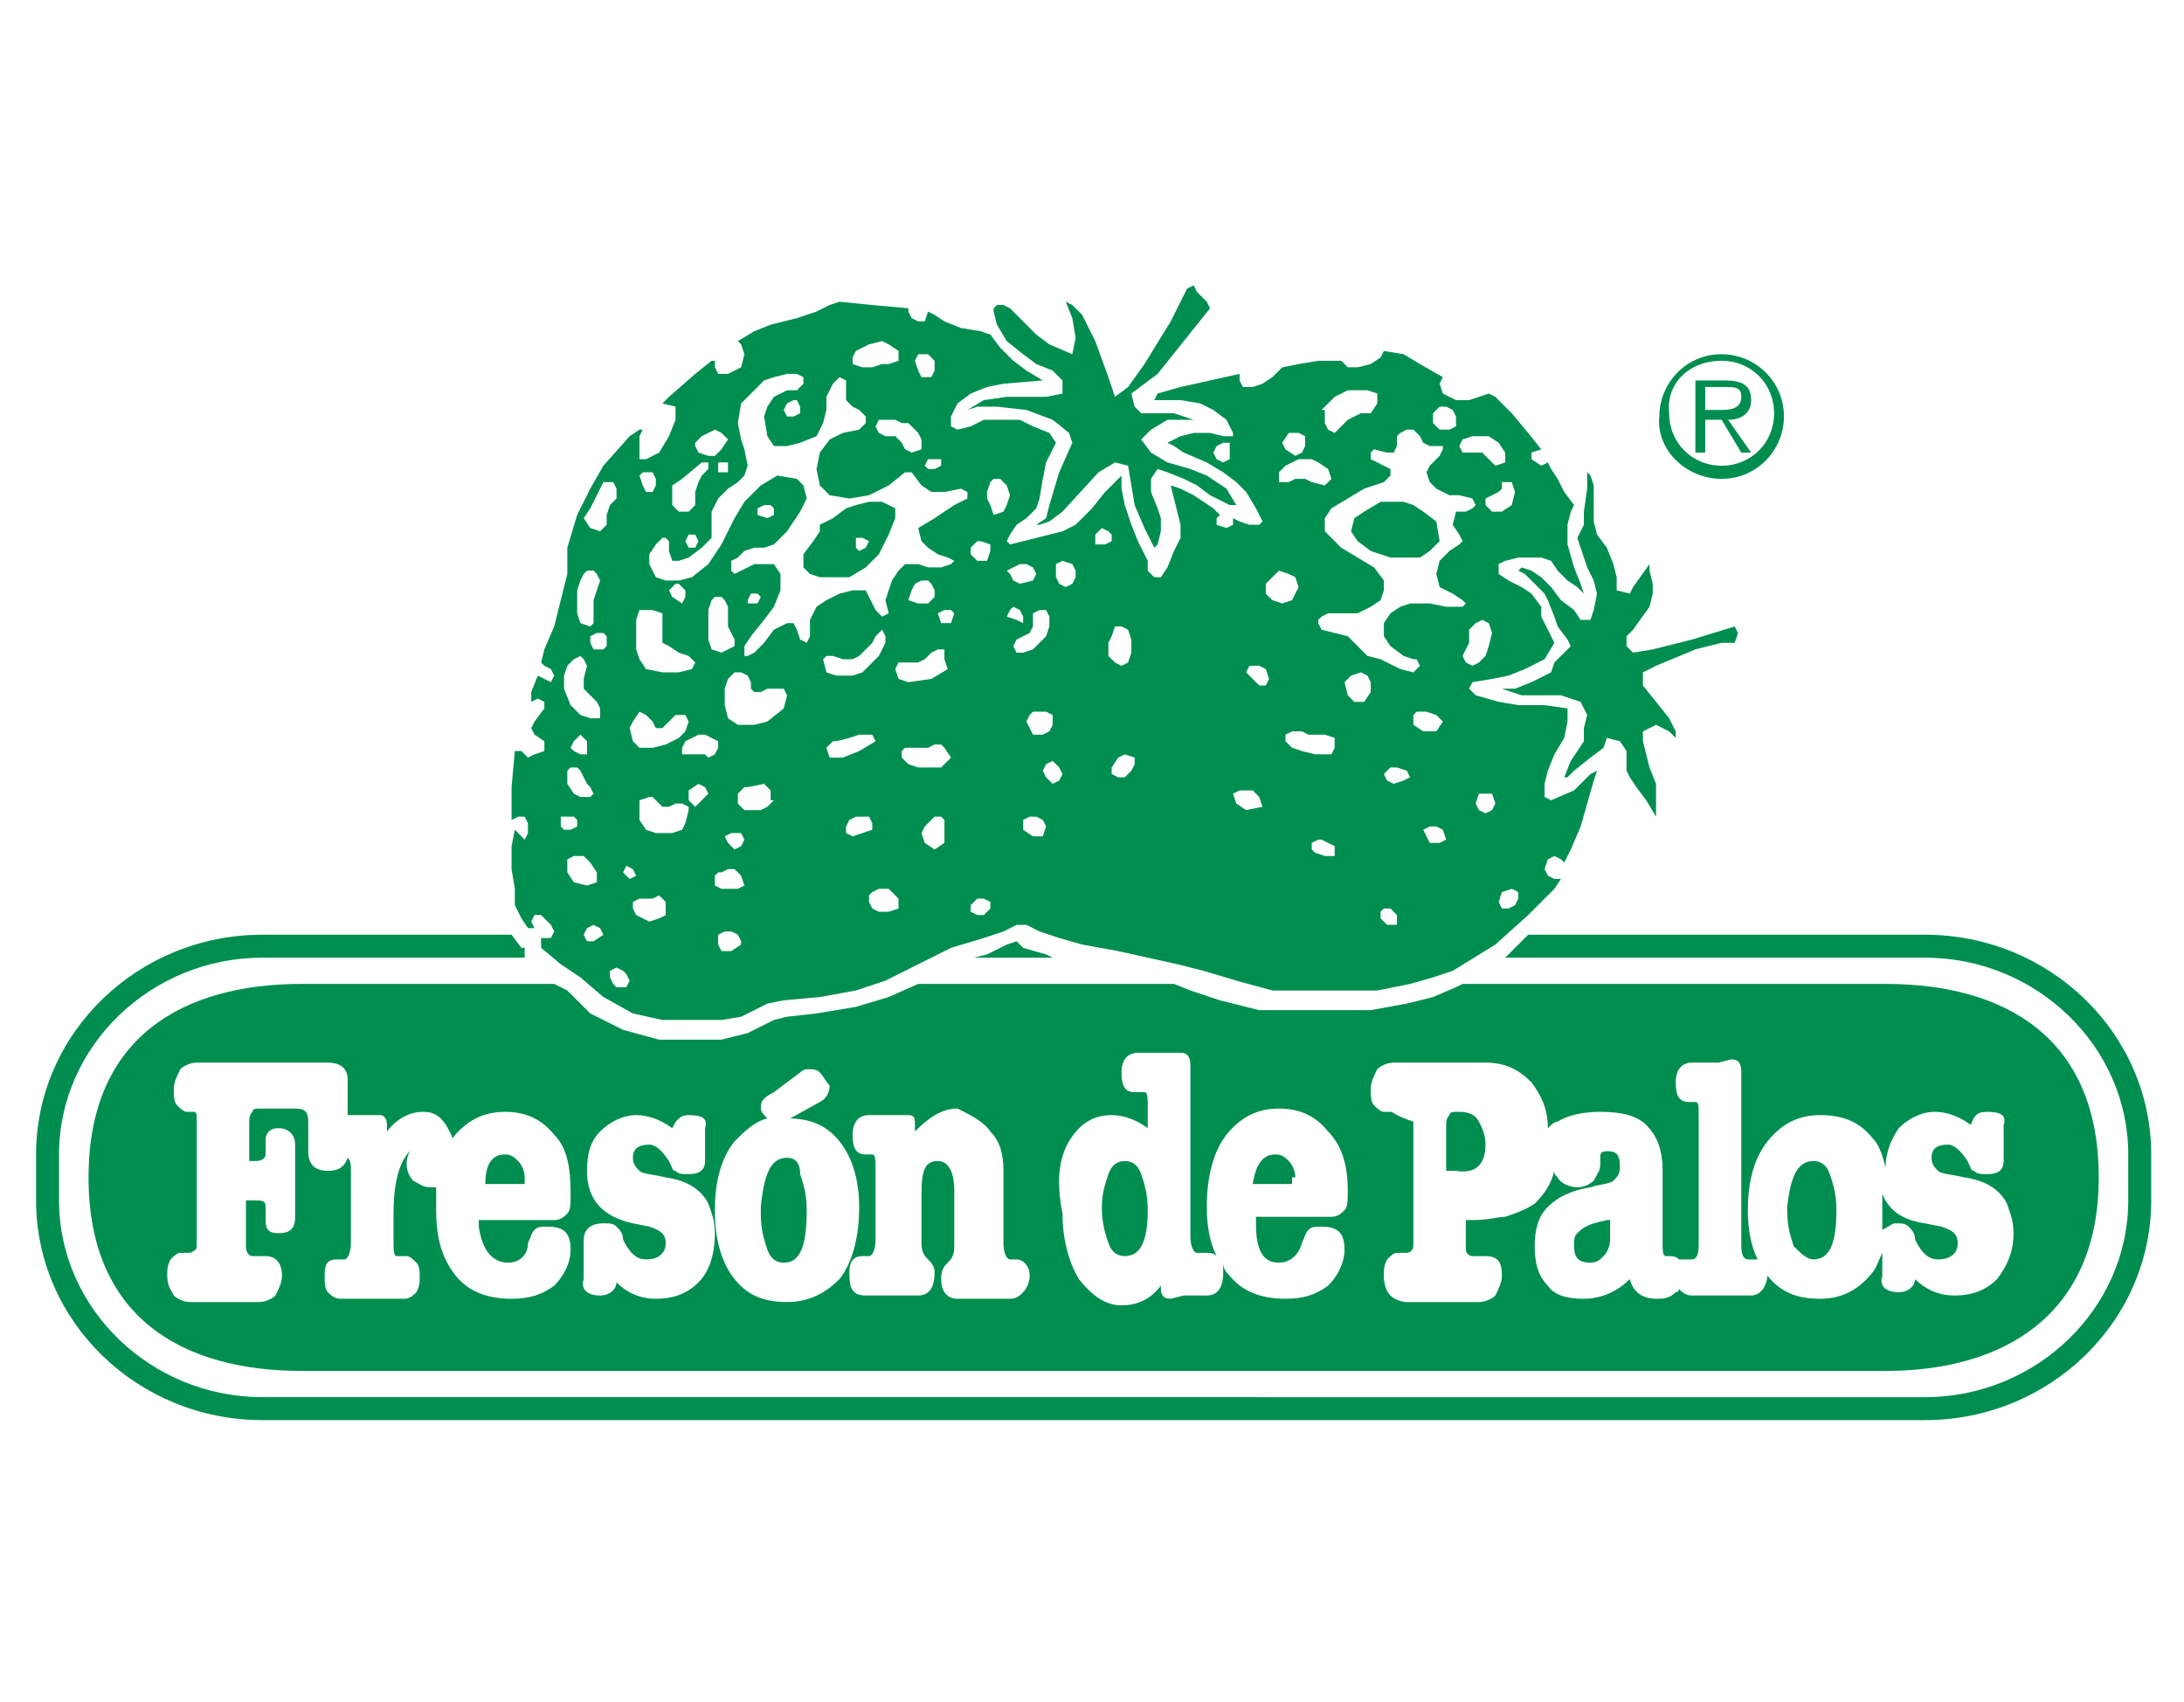 <?xml version="1.0" encoding="UTF-8"?> <svg xmlns="http://www.w3.org/2000/svg" xmlns:xlink="http://www.w3.org/1999/xlink" version="1.1" id="Capa_1" x="0px" y="0px" viewBox="0 0 66.6 51.9" style="enable-background:new 0 0 66.6 51.9;" xml:space="preserve"> <style type="text/css"> .st0{fill:#008E50;} </style> <g> <g> <polygon class="st0" points="30.7,10.4 31.2,10.8 31.6,11.1 32.1,11.3 32.4,11.6 32.4,12 31.9,12.1 30.7,12.1 30,12.2 29.5,12.5 29.5,12.5 29.8,12.4 30.4,12.4 31.3,12.5 32.1,12.8 32.6,13.2 32.7,13.5 32.3,14.4 32,15.4 31.9,15.8 31.6,16 31.7,16 32,15.9 32.4,15.6 33.5,14.4 34,14.1 34.4,14.2 34.6,15.4 34.9,16.1 35.2,16.7 35.2,16.7 35.3,16.6 35.4,16.2 35.4,15.8 35.3,15.5 35.1,15 35.1,14.6 35.3,14.3 35.6,14.4 36.1,14.6 36.5,14.8 36.9,15.1 37.5,15.4 37.7,15.4 37.7,15.4 37.4,14.9 36.8,14.5 36.3,14.3 35.6,14.1 35.1,13.8 34.8,13.4 35.1,13.1 35.6,12.8 36.1,12.8 36.4,12.8 36.1,12.7 35.8,12.6 35.4,12.6 34.8,12.6 34.6,12.4 34.5,12 35.3,11.4 36.5,9.9 36.9,9.4 36.8,9.2 36.5,8.9 36.4,8.7 36.2,8.8 35.7,9.8 34.9,11.1 34.4,11.8 34,12.1 33.8,11.5 33.4,10.4 33,9.6 32.7,9.3 32.5,9.2 32.7,9.7 32.8,10.3 32.7,10.8 32,10.5 31.6,10.2 31.2,9.8 30.8,9.4 30.6,9.3 30.4,9.3 30.3,9.4 30.3,9.5 30.4,9.9 "></polygon> <polygon class="st0" points="48.4,17.3 48.6,17.7 48.7,18.1 48.6,18.6 48.5,18.9 48.2,18.9 48,18.6 47.6,18.3 47.3,17.9 47,17.6 46.7,17.4 46.4,17.3 46.3,17.4 46.3,17.4 46.5,17.5 46.8,17.8 47.1,18.1 47.2,18.3 47.4,18.8 47.5,19.1 47.8,19.5 47.9,19.7 47.7,19.9 47.4,20.2 47.3,20.5 46.7,20.8 46.2,21 45.8,21 46.4,21.2 46.9,21.2 47.6,21.2 48.2,21.4 48.4,21.8 48.3,22.2 48.3,22.6 47.9,23.2 47.7,23.7 47.8,23.7 48,23.5 48.5,23.1 48.9,22.8 49,22.5 49.4,22.6 49.6,22.9 49.6,23.5 49.7,23.7 49.9,24 50.2,24.4 50.5,24.9 50.5,24.9 50.5,24.5 50.5,24.1 50.5,23.9 50.3,23.4 50.2,23 50.1,22.6 50.1,22.3 50.3,22.2 50.5,22.1 50.9,22.3 51.1,22.5 51.1,22.5 51.1,22.3 50.9,21.9 50.5,21.4 50.1,20.9 50.1,20.5 50.5,20.3 51.7,19.8 52.1,19.7 52.5,19.6 52.9,19.6 53,19.3 52.9,19.1 51.6,19.5 50.4,19.8 49.8,19.9 49.6,19.7 49.6,19.4 49.8,19.2 50.3,18.5 50.4,18.1 50.4,17.8 50.3,17.4 50.3,17.2 49.8,17.9 49.7,18.1 49.3,18 49.3,17.6 49.2,17.2 49,16.7 48.7,16.3 48.6,15.9 48.6,14.8 48.5,14.5 48.4,14.4 48.4,14.6 48.4,14.9 48.3,15.6 48.3,16 48.1,16.4 48.2,16.7 "></polygon> <path class="st0" d="M52.5,14.6c1.1,0,1.9-0.9,1.9-1.9c0-1.1-0.9-1.9-1.9-1.9c-1.1,0-1.9,0.9-1.9,1.9 C50.5,13.7,51.4,14.6,52.5,14.6z M52.5,11c0.9,0,1.6,0.7,1.6,1.6c0,0.9-0.7,1.6-1.6,1.6c-0.9,0-1.6-0.7-1.6-1.6 C50.8,11.7,51.5,11,52.5,11z"></path> <path class="st0" d="M52,12.8h0.5l0.6,1h0.3l-0.7-1c0.4,0,0.7-0.2,0.7-0.6c0-0.4-0.2-0.6-0.8-0.6h-0.9v2.2H52V12.8z M52,11.8h0.6 c0.3,0,0.5,0,0.5,0.3c0,0.4-0.4,0.4-0.7,0.4H52V11.8z"></path> <polygon class="st0" points="41.6,15.6 41.3,15.8 41.2,16.2 41.4,16.5 41.8,16.8 42.4,17 42.9,17 43.3,17 43.6,16.8 43.9,16.5 43.8,15.9 43.4,15.6 43.1,15.4 42.8,15.3 42.4,15.3 42.1,15.3 "></polygon> <path class="st0" d="M25,17.6l0.3,0l0.6,0l0.5-0.3l0.4-0.4l0.3-0.6l0.2-0.5l0-0.3l-0.4-0.2l-0.4,0l-0.4,0.1l-0.3,0.1l-0.4,0.3 l-0.4,0.2L25,16.2l-0.2,0.3l-0.3,0.4v0.4l0.2,0.2L25,17.6z M26.1,16.4l0.2,0l0.2,0.1l-0.1,0.2l-0.2,0.1l-0.1-0.1V16.4z"></path> <path class="st0" d="M15.7,27.6l0.2,0.4l0.2,0.3h0.2l-0.1-0.2l0.1-0.2l0.2,0l0.3,0.3l0.1,0.2l-0.1,0.2l-0.3,0l0,0.3l0.6,0.5 l0.6,0.4l0.7,0.6l0.9,0.5l0.9,0.2h1.1l0.7,0l0.6-0.1l0.8-0.4l0.5-0.1l1.1-0.1l1.1-0.2l0.9-0.3l0.8-0.4l1.2-0.6l1-0.3l0.6-0.2 l0.4-0.2l0.3,0l0.4,0.2l0.6,0.2l0.7,0.2l1.1,0.2l1.8,0.4l0.8,0.2l1,0.3l1.1,0.3l1.2,0l1.1,0h0.9l1-0.2l0.7-0.2l0.6-0.2l1.3-0.8 l1-0.9l0.8-0.8l0.2-0.3l-0.2,0l-0.2-0.1l-0.1-0.2l0.1-0.3l0.2-0.1l0.2,0.1l0.1,0.1l0.2-0.4l0.3-0.7l0.2-0.7l0.2-0.7l0.1-0.3 l-0.2,0.1l-0.5,0.5l-0.7,0.3l-0.2-0.1l0-0.4l0.1-0.4l0.2-0.5l0.3-0.5l0.1-0.5l0-0.4l-0.7-0.1l-0.8,0l-0.6-0.1l-0.7-0.2l-0.2-0.2 l0.1-0.2l0.6-0.1l0.5-0.1l0.5-0.2l0.6-0.3l0.3-0.5l-0.2-0.4l-0.2-0.4L47,18.5l-0.3-0.4l-0.3-0.2L46,17.7l-0.3-0.2v-0.3l0.2-0.1 l0.4-0.1H47l0.3,0.1l0.2,0.3l0.3,0.3l0.3,0.2l0.2,0.2l-0.1-0.3L48,17.3l-0.2-0.7l0-0.6l0.1-0.4l0.1-0.2L47.7,15l-0.2-0.4l-0.2-0.3 l-0.1-0.2L47,14.2L46.7,14l0-0.2l0.3-0.1l-0.4-0.5l-0.5-0.6l-0.5-0.5L45.4,12l-0.6,0.2l-0.4,0L44,12l-0.1-0.3l0.1-0.2l-0.7-0.4 l-0.5-0.3l-0.6-0.1l-0.1,0.2l-0.3,0.2l-0.4,0.1l-0.3,0l-0.2-0.2L40.7,11h-0.5l-0.6,0.1l-0.5,0.1l-0.3,0.3l-0.3,0.2l-0.3,0.1 l-0.3,0l-0.1-0.2l0-0.2L36,11.8L35.3,12l-0.1,0.2l0.2,0H36l0.6,0.1l0.4,0.2l0.4,0.3l0.2,0.4l0,0.1l-0.3,0l-0.4-0.1l-0.5,0L36,13.3 l-0.4,0.2l0.2,0.1l0.3,0.2l0.7,0.3l0.5,0.3l0.4,0.3L38,15l0.3,0.5l0.2,0.4l-0.1,0.1h-0.3l-0.3-0.1l-0.2-0.1V16l-0.2,0.1L37.1,16 l0-0.2l0.1-0.1L37,15.5l-0.3-0.2l-0.3-0.2L36,14.9l-0.3-0.1l0.1,0.4l0.1,0.4L36,16v0.4l-0.2,0.4l-0.2,0.5l-0.2,0.3l-0.2,0 l-0.2-0.2L35,17.1l-0.3-0.6l-0.2-0.5l-0.2-0.6l-0.1-0.5v-0.4L33.7,15l-0.4,0.5L32.8,16l-0.4,0.2L32,16.3l-0.4,0.1l-0.4,0.1 l-0.4,0.1l-0.1-0.1l0.1-0.2L31,16l0.3-0.2l0.3-0.3l0.1-0.3l0.1-0.6l0.1-0.5l0.3-0.6L32,13.2L31.5,13l-0.4-0.2h-0.6l-0.5,0L29.6,13 l-0.4,0.1L29,13v-0.3l0.2-0.4l0.4-0.3l0.5-0.2l0.5-0.1l1.2-0.1l-0.5-0.3L30.9,11l-0.4-0.4l-0.3-0.4l-0.3-0.1L29.3,10l-0.5-0.2 l-0.3-0.2l-0.2-0.1l-0.1,0.3l-0.2,0l-0.2-0.1l-0.1-0.2l0-0.2V9.4l-1.1-0.1l-1-0.1l-0.3,0.1l-0.4,0.2l-0.6,0.2l-0.4,0.1l-0.4,0.1 L23,10.1l-0.5,0.3l0.1,0.1l0.1,0.3l-0.1,0.4l-0.4,0.2l-0.3,0l-0.1-0.2l0-0.2l-0.1,0l-0.5,0.4l-0.8,0.7l-0.2,0.2l0.4,0.1l0,0.4 l-0.2,0.5l-0.3,0.5l-0.4,0.2l-0.2,0l0-0.3l0-0.4l0.1-0.2l-0.1,0l-0.3,0.2l-0.8,0.9L18,14.9l-0.4,0.8l-0.3,1l0,0.8l-0.2,0.8 l-0.2,0.8l-0.3,0.7l-0.1,0.4l0.1,0.1l0.2,0.1l0.1,0.2l-0.1,0.2l-0.2-0.1l-0.2-0.1l-0.2,0.5l0,0.3l0.2-0.1l0.2,0.1l0,0.2L16.3,22 l-0.1,0.2l0.1,0.2l0.3,0.2v0.3L16.3,23l-0.2,0.1l-0.2-0.2h-0.2l-0.1,1.1l0,0.7v0.3l0.2-0.1l0.2,0l0.1,0.2v0.3L16,25.6l-0.2-0.2 l-0.1-0.1l-0.1,0.5l0,0.7l0.1,0.6L15.7,27.6z M45.8,27.2l0.3-0.1l0.2,0.1l0,0.2l-0.1,0.2l-0.2,0.1l-0.2,0l-0.1-0.2L45.8,27.2z M45.1,24.2l0.2,0l0.2,0l0.1,0.3l-0.1,0.2l-0.2,0.1l-0.2-0.1l-0.1-0.2L45.1,24.2z M37.5,14l-0.2,0.1l-0.2-0.1L37,13.8l0.1-0.2 l0.2-0.1l0.2,0l0,0.2L37.5,14z M40.4,26.1l-0.3-0.1L40,25.9l0-0.2l0.2-0.1l0.1,0l0.2,0.1l0.2,0.1l0,0.3L40.4,26.1z M40.6,23 l-0.5,0l-0.4-0.1l-0.3-0.1l-0.2-0.2l0-0.2l0.2-0.1l0.3,0l0.2,0.1l0.3,0l0.2,0l0.3,0.1l0,0.3L40.6,23z M41.8,21.1l-0.2,0.3l-0.3,0 l-0.2-0.2L41,20.8l0.2-0.2l0.3-0.1l0.2,0.1l0.1,0.2V21.1z M42.6,28.2l-0.3,0l-0.2-0.2l0-0.2l0.1-0.1h0.2l0.2,0.2L42.6,28.2z M42.8,23.8l-0.3,0.1l-0.2-0.1l-0.1-0.2l0.2-0.2l0.2,0l0.3,0.1l0.1,0.2L42.8,23.8z M43.9,25.7l-0.3,0l-0.1-0.2l-0.1-0.2l0.2-0.1 l0.2,0l0.2,0.1l0.1,0.3L43.9,25.7z M43.1,22.1l0-0.3l0.1-0.1l0.3,0l0.3,0.1L44,22l-0.2,0.3h-0.4L43.1,22.1z M45.4,19.7L45.3,20 l-0.2,0.2l-0.2,0.1l-0.2-0.1l-0.1-0.2l0.1-0.2l0.1-0.2v-0.2l0-0.2L45,19l0.2-0.1l0.2,0.1l0.1,0.3L45.4,19.7z M46.2,15l-0.1,0.4 l-0.3,0.2h-0.3l-0.2-0.2l0-0.2l0.2-0.1l0.2-0.1l0.1-0.1v-0.2l0.3,0L46.2,15z M44.6,13.4l0.3-0.1h0.5l0.3,0.2l0.2,0.3l0,0.3 l-0.3,0.1L45.4,14l-0.2-0.2L45,13.8l-0.4,0l-0.1-0.2L44.6,13.4z M43.9,12.4l0.2,0l0.2,0.1l0.1,0.2l0,0.3l-0.2,0.1l-0.3,0l-0.2-0.2 l0-0.3L43.9,12.4z M42.3,13.8l0.2,0l0.1-0.2l0-0.3l0.1-0.1l0.2-0.1l0.2,0l0.2,0.2l0.1,0.2l0.2,0.1H44l0,0.1l-0.1,0.2l-0.3,0.3 l-0.1,0.2l0.1,0.3l0.2,0.2L44,15l0.2,0.1l0.3,0l0.4,0.1l0.1,0.2l-0.1,0.1l-0.2,0.1l-0.3,0L44.3,16l0.2,0.3l0.1,0.2l-0.1,0.1 l-0.3,0.2l-0.3,0.3l-0.1,0.4l0.1,0.4l0.4,0.2l0.3,0.2l0.1,0.1l-0.1,0.1l-0.2,0l-0.3,0l-0.5-0.1H43l-0.3,0.1l-0.3,0.2L42.2,19 l0,0.4l0.2,0.3l0.4,0.3l0.3,0.1l0.1,0l0.1,0.2l-0.1,0.1l-0.1,0.1l-0.4-0.1l-0.6-0.3L41.7,20l-0.4-0.4l-0.2-0.2l-0.4-0.1l-0.4-0.1 l-0.1-0.2l0-0.1l0.1-0.1l0.2-0.1h0.9l0.4-0.2l0.3-0.2l0.1-0.3l0-0.3l-0.3-0.4L41.4,17l-0.5-0.3l-0.3-0.3l-0.2-0.2v-0.4l0.2-0.3 l0.5-0.3l0.5-0.3l0.6-0.2l0.2-0.2l0-0.2l-0.4-0.2l-0.2-0.1l0-0.2l0.1-0.1L42.3,13.8z M40.3,12.5l0.2-0.2l0.2-0.2l0.2-0.1l0.2-0.1 l0.3,0l0.3,0l0.3,0.1v0.3l-0.2,0.3l-0.3,0l-0.4,0.2l-0.2,0.2l-0.2,0.2l-0.2-0.1l-0.1-0.2V12.5z M39.3,13.2l0.1,0l0.2,0l0.2,0.1 l0,0.3l-0.1,0.2l-0.2,0.1l-0.3-0.2l-0.1-0.2L39.3,13.2z M39.2,14.2l0.2-0.1l0.2-0.1l0.3,0l0.1,0l0.2,0.1l0.3,0.2l0.1,0.3l-0.2,0.2 L40,14.7l-0.2-0.1h-0.3l-0.2,0.1l-0.3,0L39,14.4L39.2,14.2z M38.8,17.6l0.1-0.1l0.1-0.1l0.3,0.1l0.2,0.1l0.1,0.3l-0.1,0.2 l-0.1,0.2l-0.3,0.1l-0.3-0.1l-0.2-0.2l0-0.3L38.8,17.6z M38.1,20.3L38.1,20.3l0.3,0l0.2,0.1l0.1,0.3l-0.1,0.2l-0.2,0l-0.2-0.2 L38,20.5L38.1,20.3z M37.8,24.1l0.2,0l0.2,0l0.2,0.2l0.1,0.3L38,24.7l-0.3-0.2l-0.1-0.3L37.8,24.1z M34.6,23.1l0,0.2l-0.1,0.2 l-0.2,0.2l-0.2,0l-0.2-0.1l0-0.2l0.2-0.3l0.2-0.1L34.6,23.1z M34.2,19.1l0.2,0.1l0.1,0.3l0,0.4l-0.1,0.3l-0.2,0.1l-0.2-0.1 l-0.2-0.2l0-0.4l0.1-0.2l0.1-0.3L34.2,19.1z M33.6,16.1l0.2,0.1l0.1,0.1l0,0.2l-0.2,0.1l-0.3,0l0-0.3L33.6,16.1z M17.5,26.9 l-0.2-0.3v-0.4l0.2-0.1h0.3l0.2,0.2l0.2,0.3l0,0.3L17.9,27L17.5,26.9z M17.6,23.4l0.1,0.1l0.2,0.4L18,24l0.1,0.2L18,24.3l-0.3,0 l-0.2-0.1l-0.2-0.3v-0.4l0.1-0.1L17.6,23.4z M17.4,22.8L17.4,22.8l0.1-0.2l0.2-0.2l0.1,0.1l0.1,0.1l0,0.2L17.9,23h-0.2l-0.2-0.1 L17.4,22.8z M18.1,28.7l-0.2,0l-0.1-0.2l0.1-0.2l0.2-0.1l0.2,0.1l0.1,0.2L18.1,28.7z M18.5,19.7l-0.1,0.1h-0.3l-0.1-0.2v-0.2 l0.2-0.1h0.2l0.1,0.1V19.7z M20.3,27.9L20.1,28l-0.3,0.1l-0.4-0.2l-0.1-0.2l0-0.2l0.2-0.1h0.1l0.3,0l0.2-0.1l0.2,0.2l0,0.3 L20.3,27.9z M20.9,25.1l-0.1,0.2l-0.3,0.1l-0.5,0l-0.3-0.1L19.5,25v-0.3l0-0.3l0.3-0.1l0.1,0l0.1,0.1l0.1,0.1l0.1,0.1l0.2,0 l0.2-0.1l0.2,0l0.2,0.1l0,0.1L20.9,25.1z M21.4,24.4l-0.2,0.2l-0.2-0.2v-0.3l0.3-0.2l0.2,0.1l0.1,0.2L21.4,24.4z M21.6,23.1 l-0.1-0.1L21.1,23l-0.2,0l-0.1,0l0-0.2l0.1-0.2l0.2-0.1l0.2-0.1l0.2,0l0.2,0.1l0.2,0.1l0,0.2L21.8,23L21.6,23.1z M21.6,19v-0.4 l0.1-0.3l0.1-0.1l0.2,0l0.1,0.1l0.1,0.2l0,0.4l0,0.2l0.1,0.2l0.1,0.2l0,0.2L22,19.9l-0.3-0.1l-0.1-0.3L21.6,19z M22.6,28.8 L22.3,29H22l-0.1-0.2l0-0.2l0-0.1l0.2-0.1l0.2,0l0.2,0.1l0.1,0.2L22.6,28.8z M22.7,27l-0.2,0.1l-0.2,0l-0.3,0l-0.2-0.1l0-0.1 l0-0.2l0.1-0.1l0.1,0l0.2-0.1l0.2,0l0.1,0.1l0.1,0.1L22.7,27z M22.1,25.5l0.2-0.1l0.3,0l0.1,0.2l-0.1,0.2l-0.2,0.1l-0.2-0.2 L22.1,25.5z M23.6,24.4l-0.2,0.2l-0.2,0.1h-0.5l-0.2-0.2l0-0.3l0.2-0.2l0.1,0l0.5-0.1l0.2,0.2V24.4z M23.9,21.6L23.4,22L23,22.1 l-0.5,0l-0.3-0.2l-0.1-0.4v-0.5l0.1-0.3l0.2-0.2l0.2,0l0.2,0.1l0.1,0.2l0,0.2l0.1,0.1l0.2,0l0.2-0.1l0.3,0l0.2,0l0.1,0.2 L23.9,21.6z M25.1,20.1l0.1-0.1l0.2,0l0.3,0.1h0.3l0.2-0.1l0.2-0.2l0.2-0.2l0.1-0.2l0.2-0.2l0.1,0.2l0,0.2l-0.2,0.4l-0.5,0.5 l-0.3,0.1l-0.5,0l-0.3-0.1L25.1,20.1z M25.3,23.1l-0.1-0.3l0.2-0.2l0.1,0l0.4-0.1l0.3-0.1l0.4,0l0.1,0.2l-0.5,0.3l-0.5,0.2 L25.3,23.1z M26.3,25.4L26,25.5l-0.2-0.1l0-0.2l0.1-0.2l0.2-0.1l0.2,0l0.2,0l0.1,0.2l0,0.2L26.3,25.4z M27.4,27.7l-0.3,0.1l-0.3,0 l-0.2-0.1l-0.1-0.2l0-0.2l0.1-0.1l0.2-0.1l0.1,0l0.2,0l0.2,0.2l0.1,0.1L27.4,27.7z M28.8,25.7l-0.3,0.2l-0.3-0.2l-0.1-0.3l0.1-0.2 l0.2-0.2l0.1-0.1l0.2,0l0.1,0.1l0,0.2L28.8,25.7z M29,23.1l-0.3,0.3l-0.3,0l-0.4,0l-0.3-0.1l-0.2-0.2v-0.2l0.1-0.1l0.1,0l0.2,0 l0.2,0l0.2,0l0.2-0.1l0.2,0l0.1,0.1L29,23.1z M28.9,20.4l-0.5,0.3l-0.7,0.1l-0.3-0.1l-0.1-0.3l0.1-0.2l0.2,0l0.1,0l0.1,0l0.2,0 l0.2-0.1l0.2-0.2l0.2-0.1l0.2,0l0,0.3L28.9,20.4z M27.7,18.3l0.1-0.3l0.1-0.2l0.2-0.1l0.2,0l0.1,0.1l0.1,0.2v0.2l-0.2,0.2h-0.3 L27.7,18.3z M28.6,18.7l0.2-0.1H29l0.1,0.1L29,19l-0.3,0L28.6,18.7z M30,27.9l-0.2,0l-0.2-0.1l0-0.2l0.1-0.1l0.1-0.1l0.2,0 l0.2,0.1l0,0.2L30,27.9z M30.7,18.8l0.1-0.2l0.1-0.1l0.2,0.1l0.1,0.2l0,0.2L31,18.9L30.7,18.8z M31.8,25.5h-0.3l-0.3-0.2l0-0.3 l0.2-0.1l0.2,0l0.2,0.1l0.1,0.2L31.8,25.5z M31.3,22l0.1-0.2l0.1-0.1l0.2,0l0.2,0l0.2,0.1l0,0.3l-0.1,0.2l-0.2,0.1l-0.3,0 l-0.1-0.2L31.3,22z M32.2,17.2l0.2-0.1l0.3,0.1l0.1,0.2l0,0.2l-0.1,0.2l-0.2,0.1l-0.2-0.1l-0.1-0.2L32.2,17.2z M32.3,23.4l0.1,0.2 l-0.1,0.2l-0.2,0.1l-0.2-0.2l-0.1-0.2l0.1-0.2l0.2-0.1L32.3,23.4z M31.5,18.9l0-0.2l0.2-0.1h0.2l0.1,0.2L32,19.1l-0.1,0.3 l-0.4,0.4l-0.3,0.1l-0.2,0l-0.1-0.2l0.1-0.2l0.2-0.1l0.2-0.1l0.1-0.2L31.5,18.9z M30.7,17.4l0.2-0.1l0.2-0.1l0.2,0l0.2,0.1 l0.1,0.2l-0.1,0.2l-0.4,0.1l-0.2-0.1l-0.1-0.2L30.7,17.4z M30.2,14.7l0.1-0.1l0.2,0l0.2,0.2l0.1,0.3l-0.1,0.3l-0.1,0.2l-0.3,0.1 l-0.1-0.3l-0.1-0.2L30.1,15L30.2,14.7z M29.6,16.7l0.2-0.2l0.1,0l0.3,0.1l0,0.2l-0.1,0.3l-0.3,0l-0.2-0.2L29.6,16.7z M28.7,14 l0,0.2l-0.2,0.1l-0.2,0l-0.1-0.1l0.1-0.2L28.7,14L28.7,14z M28,10.8h0.3l0.2,0.2l0,0.3l-0.1,0.2l-0.3,0L28,11.3L27.9,11L28,10.8z M27.7,12.9l0.3,0.3l0.1,0.2l0,0.3l-0.3,0.1l-0.2-0.1l-0.1-0.2l-0.2-0.2l-0.3,0l-0.2-0.1L26.7,13l0.1-0.2l0.2,0l0.3,0l0.2,0.1 L27.7,12.9z M26.9,10.4l0.2,0.1l0.3,0.2L27.4,11l-0.3,0.1l-0.2,0l-0.3,0.1l-0.3,0L26,11.1l0-0.2l0.1-0.2l0.4-0.2L26.9,10.4z M21.4,13.3l0.4-0.2l0.2,0.1l0.2,0.2L22,13.7l-0.2,0.2l-0.2,0l-0.3-0.1l-0.1-0.2l0-0.1L21.4,13.3z M22.2,14.1l0,0.3l-0.3,0l0-0.3 H22.2z M20.5,14.8l0.3-0.2l0.6-0.5l0.2,0l0,0.2l-0.2,0.2l-0.1,0.2L21.2,15l0,0.4L21,15.6l-0.3,0l-0.2-0.2V14.8z M21.3,16.5 l-0.1,0.2l-0.2,0l-0.1-0.2l0.1-0.2l0.2,0L21.3,16.5z M20.3,16.4l0.1,0.1l0,0.3l0.1,0.3l0.2,0l0.3-0.1l0.4-0.3l0.3-0.3l0-0.3l0-0.5 l0.2-0.4l0.3-0.3l0.3-0.2l0.2-0.2l0.1-0.3l-0.1-0.5l-0.1-0.3l-0.1-0.5l0.1-0.6l0.3-0.3l0.3-0.3l0.1-0.1l0.3-0.1l0.4-0.1l0.3,0 l0.2,0.1v0.2l-0.2,0.2L24,11.9l-0.4,0.2l-0.2,0.3l-0.1,0.3l0.1,0.6l0.2,0.3l0.4,0l0.4-0.1l0.5-0.2l0.2-0.4l0.1-0.4l0-0.4l0.2-0.4 l0.2-0.2l0.2,0.1l0,0.3l0,0.3l0.2,0.2l0.2,0.1l0.2,0.2l0,0.2l-0.2,0.2l-0.5,0.1l-0.4,0.2l-0.3,0.4l-0.1,0.5l0.1,0.5l0.3,0.3 l0.6,0.1l0.6-0.1l0.6-0.3l0.5-0.4l0.2,0l0.3,0.4l0.3,0.2l0.4,0l0.5-0.1l0.2,0.1l0,0.2l-0.4,0.2l-0.3,0.2l-0.3,0.2L28,16.1l0.1,0.4 l0.2,0.2l0.3,0.2l0.3,0.1l0.2,0.1L29,17.2l-0.3,0.1l-0.4,0l-0.3-0.1h-0.4l-0.2,0.2l-0.2,0.3L27,18.3l0.1,0.4l-0.2,0.1l-0.2-0.2 l-0.2-0.4L26.4,18l-0.4,0l-0.4,0.1l-0.4,0.2l-0.3,0.2l-0.2,0.4l0,0.5l-0.1,0.2l-0.2-0.1l-0.1-0.3l-0.1-0.2H24l-0.4,0.2l-0.3,0.4 L23,19.9L22.8,20L22.7,20l0-0.3l0.2-0.3l0.4-0.5l0.3-0.4l0.2-0.5l0-0.5l-0.2-0.3l-0.3,0L23,17.2l-0.4,0.2l-0.2,0.1l-0.1-0.1l0-0.3 l0.2-0.1l0.2-0.2l0.3-0.1l0.3,0l0.3-0.1l0.4-0.4l0.4-0.6l0.2-0.4l-0.1-0.4l-0.2-0.2l-0.6-0.1l-0.5,0.3l-0.5,0.5l-0.3,0.5L22,16.6 l-0.4,0.6l-0.5,0.4l-0.4,0.1l-0.4,0l-0.3-0.1l-0.2-0.4v-0.3l0.2-0.3l0.2-0.2L20.3,16.4z M24.4,12.4v0.2l-0.2,0.1l-0.2,0l-0.1-0.2 l0.1-0.2l0.2-0.1h0.1L24.4,12.4z M22.8,18.3l0.1-0.2l0.2,0l0.1,0.1l-0.1,0.2h-0.3L22.8,18.3z M23.1,15.7v-0.2l0.2-0.1l0.2,0 l0.1,0.1l0,0.2l-0.2,0.1L23.1,15.7z M20.9,18v0.2l-0.1,0.2l-0.3-0.2l-0.1-0.2l0.2-0.2h0.1L20.9,18z M19.6,14.4l0.3,0l0.1,0.2 l0,0.2L19.9,15l-0.2,0l-0.1-0.2l-0.1-0.3L19.6,14.4z M19.4,18.9l0.1-0.3l0.4,0l0.3,0.1l0,0.4v0.5l0.2,0.1l0.3,0.2L21,20l0.2,0.2 l-0.1,0.2l-0.4,0.1h-0.5l-0.5-0.1l-0.2-0.3l-0.1-0.3l0-0.4L19.4,18.9z M19.3,22l0.2-0.3l0.2,0.1l0.2,0.2l0.1,0.2l0.2,0l0.2-0.2 l0.2-0.2l0.3,0l0.1,0.2l-0.1,0.3l-0.2,0.2l-0.4,0.2l-0.4,0.1l-0.4,0l-0.2-0.2l-0.1-0.4L19.3,22z M19.1,26.4l0.2,0.1l0.1,0.2 l-0.2,0.1L19,26.6L19.1,26.4z M19,29.6l0.1,0.1l0.1,0.2l-0.1,0.2l-0.3,0L18.7,30l-0.1-0.2l0-0.2l0.2-0.1L19,29.6z M18,15.5 l0.1-0.2l0.2-0.4l0.1-0.2l0.3,0l0.1,0.2l0,0.3l-0.2,0.2l-0.1,0.3l0,0.3l-0.2,0.2l-0.3-0.1l-0.2-0.3L18,15.5z M17.6,18l0.1-0.3 l0.1-0.2l0.1-0.1l0.2,0l0.1,0.1l0.1,0.2l-0.1,0.3l-0.1,0.3l0,0.3l0,0.4L18,19.1L17.7,19l-0.1-0.3l0-0.3L17.6,18z M17.3,20.3 l0.2-0.2l0.2-0.1l0.1,0.1l0.1,0.2l-0.1,0.4l0,0.3l0.2,0.2l0.2,0.2l0.1,0.2l0,0.3L18,21.9l-0.3-0.1l-0.3-0.3L17.2,21l0-0.4 L17.3,20.3z M17.1,24.9l0.2,0l0.2,0l0.1,0.1l0,0.2l-0.2,0.1l-0.2,0l-0.1-0.1l0-0.2L17.1,24.9z"></path> <path class="st0" d="M39.5,35.9c0-0.2-0.1-0.4-0.2-0.5c-0.1-0.1-0.2-0.2-0.4-0.2c-0.4,0-0.6,0.3-0.7,0.9h1.2V35.9z"></path> <path class="st0" d="M45.3,34.9c0-0.3-0.1-0.5-0.2-0.7c-0.1-0.2-0.3-0.3-0.6-0.3c-0.2,0-0.3,0-0.3,0.1c-0.1,0.1-0.1,0.2-0.1,0.4 v1.3c0.1,0,0.2,0,0.3,0C45,35.8,45.3,35.5,45.3,34.9z"></path> <path class="st0" d="M57.8,37.3c0.2,0,0.3,0,0.4,0.1c0.1,0.1,0.2,0.2,0.2,0.4c0.2,0.4,0.4,0.6,0.7,0.6c0.4,0,0.6-0.2,0.6-0.5 c0-0.3-0.2-0.4-0.5-0.5l-0.5-0.1c-0.7-0.1-1.1-0.4-1.3-0.9c0,0.1,0,0.2,0,0.4c0,0.2,0,0.5,0,0.7C57.6,37.4,57.7,37.3,57.8,37.3z"></path> <path class="st0" d="M48.6,37.3c-0.3,0.1-0.4,0.2-0.5,0.3c-0.1,0.1-0.1,0.2-0.1,0.4c0,0.4,0.2,0.5,0.5,0.5c0.2,0,0.3-0.1,0.4-0.2 c0.1-0.1,0.2-0.3,0.2-0.5v-0.4l0-0.2l-0.1,0L48.6,37.3z"></path> <path class="st0" d="M55.3,38.4c0.5,0,0.7-0.5,0.7-1.5c0-0.5-0.1-0.8-0.2-1.1c-0.1-0.3-0.3-0.4-0.5-0.4c-0.5,0-0.7,0.5-0.8,1.4 c0,0,0,0.1,0,0.1c0,0.5,0.1,0.8,0.2,1.1C54.9,38.2,55.1,38.4,55.3,38.4z"></path> <polygon class="st0" points="31.2,28.9 31,28.7 30.7,28.8 30.1,29.1 29.7,29.2 32.1,29.2 31.9,29.1 "></polygon> <path class="st0" d="M28,30l-0.9,0.4l-1,0.3l-1.2,0.2L24,31l-0.4,0.1l-0.8,0.4L22,31.7l-0.7,0h-1.2L19,31.4l-1-0.5l-0.7-0.7 L16.9,30H9.2c-3.6,0-6.5,1.6-6.5,5.9c0,4.3,2.9,5.9,6.5,5.9h48.3c3.6,0,6.5-1.7,6.5-5.9c0-4.3-2.9-5.9-6.5-5.9H44.6l-0.2,0.1 l-0.7,0.3l-0.8,0.2l-1.1,0.2l-1,0l-1.1,0l-1.3,0l-1.2-0.3l-0.9-0.3L35.8,30L28,30L28,30z M15.5,38.5c0.3,0,0.6-0.2,0.6-0.6 c0.1-0.2,0.1-0.3,0.2-0.4c0.1-0.1,0.2-0.1,0.4-0.1c0.5,0,0.7,0.2,0.7,0.7c0,0.4-0.2,0.8-0.5,1.1c-0.4,0.3-0.8,0.4-1.3,0.4 c-0.7,0-1.3-0.2-1.7-0.7c-0.4-0.5-0.6-1.1-0.6-2c0-0.2,0-0.4,0-0.7c-0.1,0-0.1,0-0.2,0c-0.2,0-0.3-0.1-0.5-0.2 c-0.1-0.1-0.2-0.3-0.2-0.5c0-0.1,0-0.2,0.1-0.4C12.2,35.4,12,36,12,37v0.8c0,0.3,0,0.5,0.1,0.5c0,0,0.1,0,0.1,0c0.1,0,0.2,0,0.2,0 c0.1,0,0.2,0.1,0.3,0.2c0.1,0.1,0.1,0.3,0.1,0.4c0,0.2,0,0.3-0.1,0.5c-0.1,0.1-0.2,0.2-0.4,0.2c-0.1,0-0.2,0-0.4,0 c-0.1,0-0.3,0-0.5,0c-0.2,0-0.4,0-0.5,0c-0.2,0-0.4,0-0.5,0c-0.2,0-0.3-0.1-0.4-0.2c-0.1-0.1-0.1-0.3-0.1-0.5 c0-0.4,0.1-0.5,0.4-0.5c0,0,0.1,0,0.1,0c0,0,0,0,0.1,0c0,0,0,0,0,0c0.1,0,0.2-0.2,0.2-0.5v-2.2c0-0.2,0-0.3-0.1-0.4 c-0.1,0.3-0.3,0.4-0.6,0.4c-0.4,0-0.6-0.2-0.6-0.6c0-0.1,0-0.2,0-0.4c0-0.2,0-0.4,0-0.5c0-0.3-0.1-0.4-0.4-0.4H8 c-0.2,0-0.3,0-0.3,0.1c-0.1,0.1-0.1,0.2-0.1,0.4v1.1c0.1,0,0.1,0,0.2,0c0.2,0,0.3-0.1,0.3-0.2c0,0,0-0.1,0-0.2c0-0.1,0-0.2,0-0.2 c0-0.1,0-0.2,0.1-0.3c0.1-0.1,0.2-0.1,0.3-0.1c0.3,0,0.5,0.2,0.5,0.5c0,0.1,0,2.1,0,2.2c0,0.4-0.2,0.5-0.5,0.5 c-0.3,0-0.4-0.1-0.4-0.4c0,0,0-0.1,0-0.2c0-0.1,0-0.2,0-0.2c0-0.2-0.1-0.2-0.4-0.2c0,0,0,0-0.1,0c0,0-0.1,0-0.1,0v1.4 c0,0.2,0.1,0.3,0.2,0.3c0,0,0.1,0,0.2,0c0.1,0,0.2,0,0.2,0c0.3,0,0.5,0.2,0.5,0.6c0,0.2-0.1,0.4-0.2,0.6c-0.1,0.1-0.3,0.2-0.5,0.2 c-0.1,0-0.3,0-0.5,0c-0.2,0-0.4,0-0.5,0c-0.3,0-0.5,0-0.6,0c-0.3,0-0.5,0-0.5,0c-0.2,0-0.4-0.1-0.5-0.2c-0.1-0.2-0.2-0.3-0.2-0.6 c0-0.2,0-0.3,0.1-0.5c0.1-0.1,0.2-0.2,0.3-0.2c0,0,0,0,0.1,0c0,0,0.1,0,0.1,0c0,0,0,0,0.1,0C6,38.1,6,38.1,6,37.9v-3.8 C6,34,6,33.9,5.9,33.9c0,0-0.1,0-0.1,0c0,0-0.1,0-0.1,0c-0.1,0-0.2-0.1-0.3-0.2c-0.1-0.1-0.1-0.3-0.1-0.5c0-0.2,0.1-0.4,0.2-0.6 c0.1-0.1,0.3-0.2,0.5-0.2c0.2,0,0.5,0,0.8,0c0.4,0,0.7,0,0.9,0c0.2,0,0.5,0,1,0c0.3,0,0.6,0,0.8,0c0.2,0,0.4,0,0.5,0 c0.4,0,0.6,0.2,0.6,0.5c0,0.1,0,0.3,0,0.5c0,0.1,0,0.2,0,0.6c0,0,0.1,0,0.1,0c0.1,0,0.3,0,0.3,0c0.1,0,0.3,0,0.4,0 c0.1,0,0.1,0,0.2,0c0.1,0,0.2,0.1,0.2,0.3v0.2c0.3-0.4,0.7-0.6,1.1-0.6c0.3,0,0.5,0.1,0.7,0.4c0.1,0.2,0.2,0.3,0.2,0.5 c0,0,0,0,0-0.1c0.4-0.5,0.9-0.8,1.6-0.8c0.6,0,1.1,0.2,1.5,0.7c0.4,0.4,0.5,1,0.5,1.8c0,0.3,0,0.5-0.1,0.6 c-0.1,0.1-0.2,0.2-0.4,0.2h-2.3v0.2C14.7,38.1,15,38.5,15.5,38.5z M21.3,39.1c-0.3,0.3-0.7,0.5-1.3,0.5c-0.5,0-0.9-0.2-1.2-0.5 c0,0.2-0.2,0.4-0.5,0.4c-0.4,0-0.6-0.2-0.5-0.5l0-0.6v-0.3c0-0.1,0-0.1,0-0.2c0-0.1,0-0.1,0-0.1c0-0.3,0.2-0.5,0.6-0.5 c0.2,0,0.3,0,0.4,0.1c0.1,0.1,0.2,0.2,0.2,0.4c0.2,0.4,0.4,0.6,0.7,0.6c0.4,0,0.6-0.2,0.6-0.5c0-0.3-0.2-0.4-0.5-0.5l-0.5-0.1 c-0.9-0.2-1.4-0.7-1.4-1.6c0-0.5,0.1-0.9,0.4-1.2c0.3-0.3,0.7-0.5,1.1-0.5c0.3,0,0.7,0.1,1.1,0.4c0.1-0.2,0.2-0.4,0.5-0.4 c0.4,0,0.6,0.1,0.5,0.4l0,0.5l0,0.5c0,0.3-0.2,0.4-0.5,0.4c-0.2,0-0.3,0-0.4-0.1c-0.1,0-0.1-0.1-0.2-0.3c-0.2-0.3-0.4-0.5-0.6-0.5 c-0.3,0-0.5,0.1-0.5,0.4c0,0.2,0.1,0.3,0.2,0.4c0.1,0.1,0.4,0.1,0.8,0.2c0.7,0.1,1.1,0.4,1.3,0.8c0.1,0.3,0.2,0.5,0.2,0.9 C21.8,38.3,21.6,38.8,21.3,39.1z M24,39.7c-0.7,0-1.2-0.2-1.6-0.7c-0.4-0.5-0.6-1.2-0.6-2.1c0-0.9,0.2-1.6,0.6-2.1 c0.3-0.3,0.6-0.6,1-0.7c0,0,0,0,0,0c-0.1-0.1-0.2-0.2-0.2-0.3c0-0.1,0-0.2,0.1-0.3c0,0,0.1-0.1,0.3-0.2l0.8-0.6 c0.1-0.1,0.2-0.1,0.2-0.1c0.2,0,0.3,0,0.4,0.1c0.1,0.1,0.2,0.3,0.3,0.4c0,0.2-0.1,0.4-0.3,0.5l-0.9,0.5c0,0,0,0-0.1,0 c0.7,0,1.2,0.2,1.6,0.7c0.4,0.5,0.6,1.2,0.6,2c0,0.9-0.2,1.7-0.6,2.2C25.2,39.4,24.7,39.7,24,39.7z M42.4,33.9c0,0-0.1,0-0.1,0 c0,0-0.1,0-0.1,0c-0.1,0-0.2-0.1-0.3-0.2c-0.1-0.1-0.1-0.3-0.1-0.5c0-0.2,0.1-0.4,0.2-0.6c0.1-0.1,0.3-0.2,0.5-0.2 c0.2,0,0.4,0,0.7,0c0.3,0,0.5,0,0.7,0c0.2,0,0.4,0,0.7,0c0.3,0,0.5,0,0.7,0c0.6,0,1,0.2,1.4,0.6c0.3,0.4,0.5,0.8,0.5,1.4 c0.1-0.1,0.2-0.2,0.3-0.2c0.3-0.2,0.8-0.3,1.3-0.3c0.6,0,1.1,0.1,1.4,0.4c0.3,0.3,0.5,0.7,0.5,1.4v2.2c0,0.2,0,0.4,0.1,0.4 c0,0,0.1,0,0.1,0c0,0,0,0,0,0c0,0,0,0,0,0c0.1,0,0.2,0,0.3,0.1c0,0,0.1,0,0.2,0c0.1,0,0.1,0,0.1,0c0,0,0,0,0.1,0c0,0,0,0,0,0 c0.1,0,0.2-0.1,0.2-0.4V34c0-0.3,0-0.4-0.1-0.4c0,0-0.1,0-0.1,0c-0.1,0-0.1,0-0.1,0c-0.3,0-0.4-0.2-0.4-0.6c0-0.4,0.2-0.6,0.5-0.6 c0.1,0,0.2,0,0.4,0c0.2,0,0.3,0,0.4,0l0.4-0.1h0c0.2,0,0.3,0.1,0.3,0.4V38c0,0.3,0.1,0.4,0.2,0.4c0,0,0,0,0,0c0,0,0,0,0.1,0 c0,0,0.1,0,0.1,0c0,0,0,0,0.1,0c-0.2-0.4-0.3-0.9-0.3-1.5c0-0.9,0.2-1.6,0.6-2.1c0.4-0.5,0.9-0.8,1.6-0.8c0.7,0,1.2,0.2,1.6,0.7 c0.2,0.2,0.3,0.5,0.4,0.9c0-0.5,0.2-0.9,0.4-1.2c0.3-0.3,0.7-0.5,1.1-0.5c0.3,0,0.7,0.1,1.1,0.4c0.1-0.3,0.2-0.4,0.5-0.4 c0.4,0,0.6,0.1,0.5,0.4l0,0.6l0,0.5c0,0.3-0.2,0.4-0.5,0.4c-0.2,0-0.3,0-0.4-0.1c-0.1,0-0.1-0.1-0.2-0.3c-0.2-0.3-0.4-0.5-0.6-0.5 c-0.3,0-0.5,0.1-0.5,0.4c0,0.2,0.1,0.3,0.2,0.4c0.1,0.1,0.4,0.1,0.8,0.2c0.7,0.1,1.1,0.4,1.3,0.8c0.1,0.3,0.2,0.5,0.2,0.9 c0,0.6-0.2,1-0.5,1.4c-0.3,0.3-0.7,0.5-1.3,0.5c-0.5,0-0.9-0.2-1.2-0.5c0,0.2-0.2,0.4-0.5,0.4c-0.4,0-0.6-0.2-0.5-0.5l0-0.6v-0.1 c-0.1,0.2-0.2,0.5-0.3,0.6c-0.4,0.5-0.9,0.8-1.6,0.8c-0.7,0-1.2-0.2-1.6-0.7c0,0,0,0,0-0.1c0,0.4-0.2,0.7-0.5,0.7 c-0.1,0-0.2,0-0.5,0c-0.2,0-0.3,0-0.5,0c-0.1,0-0.2,0-0.4,0c-0.2,0-0.3,0-0.4,0c-0.2,0-0.3-0.1-0.4-0.2c0,0,0,0.1-0.1,0.1 c-0.2,0.2-0.4,0.2-0.6,0.2c-0.4,0-0.7-0.2-0.8-0.6c-0.4,0.4-0.9,0.6-1.4,0.6c-0.5,0-0.9-0.1-1.1-0.4c-0.3-0.3-0.4-0.7-0.4-1.2 c0-0.5,0.1-0.9,0.4-1.2c0.3-0.3,0.7-0.5,1.3-0.6c0.3-0.1,0.6-0.1,0.7-0.2c0.1-0.1,0.2-0.2,0.2-0.4c0-0.4-0.1-0.5-0.4-0.5 c-0.2,0-0.2,0.1-0.2,0.2c0,0.1,0,0.1,0,0.2v0c0,0.2-0.1,0.3-0.2,0.5c-0.1,0.1-0.3,0.2-0.5,0.2c-0.2,0-0.5-0.1-0.6-0.3 c-0.1-0.1-0.1-0.1-0.1-0.2c-0.1,0.4-0.3,0.7-0.6,1c-0.3,0.2-0.6,0.3-0.9,0.4c-0.2,0-0.5,0.1-1,0.1c0,0-0.1,0-0.2,0v0.7l0,0.2 c0,0.1,0.1,0.2,0.2,0.2c0.1,0,0.1,0,0.2,0c0.1,0,0.2,0,0.2,0c0.4,0,0.5,0.2,0.5,0.6c0,0.2-0.1,0.4-0.2,0.6 c-0.1,0.1-0.3,0.2-0.5,0.2c-0.1,0-0.3,0-0.5,0c-0.2,0-0.4,0-0.5,0c-0.1,0-0.3,0-0.6,0c-0.3,0-0.5,0-0.6,0c-0.2,0-0.4-0.1-0.5-0.2 c-0.1-0.1-0.2-0.3-0.2-0.6c0-0.2,0-0.3,0.1-0.5c0.1-0.1,0.2-0.2,0.3-0.2c0,0,0,0,0.1,0c0,0,0.1,0,0.1,0c0,0,0,0,0.1,0 c0.1,0,0.2-0.1,0.2-0.2v-3.8C42.5,34,42.5,33.9,42.4,33.9z M32.6,34.8c0.3-0.5,0.7-0.8,1.3-0.8c0.3,0,0.7,0.1,1.1,0.4v-0.7 c0-0.2,0-0.4-0.1-0.4c0,0,0,0-0.1,0c0,0,0,0-0.1,0c0,0,0,0-0.1,0c-0.3,0-0.4-0.2-0.4-0.6c0-0.4,0.2-0.6,0.5-0.6c0.1,0,0.2,0,0.4,0 c0.2,0,0.3,0,0.4,0l0.5,0c0.2,0,0.3,0.1,0.3,0.4v5.2c0,0.3,0.1,0.5,0.2,0.5c0,0,0,0,0.1,0c0,0,0,0,0.1,0c0,0,0.1,0,0.1,0 c0.1,0,0.2,0,0.3,0.1c-0.2-0.4-0.3-0.9-0.3-1.5c0-0.9,0.2-1.7,0.6-2.2c0.4-0.5,0.9-0.8,1.6-0.8c0.6,0,1.1,0.2,1.5,0.7 c0.4,0.4,0.6,1,0.6,1.8c0,0.3,0,0.5-0.1,0.6c-0.1,0.1-0.2,0.2-0.4,0.2h-2.3v0.2c0,0.8,0.2,1.2,0.7,1.2c0.3,0,0.6-0.2,0.7-0.6 c0.1-0.2,0.1-0.3,0.2-0.4c0.1-0.1,0.2-0.1,0.4-0.1c0.5,0,0.7,0.2,0.7,0.7c0,0.4-0.2,0.8-0.5,1.1c-0.4,0.3-0.8,0.4-1.3,0.4 c-0.7,0-1.3-0.2-1.7-0.7c-0.1-0.1-0.2-0.2-0.2-0.4c0,0.1,0,0.2,0,0.3c0,0.5-0.2,0.7-0.5,0.7c-0.1,0-0.2,0-0.3,0 c-0.2,0-0.3,0-0.4,0l-0.4,0.1h0c-0.2,0-0.3-0.1-0.3-0.3c0,0,0,0,0,0c0,0,0-0.1,0-0.1c-0.3,0.4-0.7,0.6-1.2,0.6 c-0.5,0-0.9-0.3-1.3-0.8c-0.3-0.5-0.5-1.2-0.5-2C32.2,36,32.3,35.3,32.6,34.8z M30.2,34.5c0.3,0.3,0.4,0.7,0.4,1.2v2.2 c0,0.3,0.1,0.5,0.2,0.5c0,0,0,0,0.1,0c0,0,0,0,0,0c0,0,0.1,0,0.1,0c0.2,0,0.4,0.2,0.4,0.5c0,0.2-0.1,0.4-0.2,0.5 c-0.1,0.1-0.2,0.2-0.4,0.2c-0.1,0-0.2,0-0.4,0c-0.1,0-0.3,0-0.4,0c-0.1,0-0.2,0-0.4,0c-0.2,0-0.3,0-0.4,0c-0.3,0-0.5-0.2-0.5-0.6 c0-0.3,0.1-0.4,0.2-0.5c0.1-0.1,0.2-0.2,0.2-0.5v-1.7c0-0.6-0.2-0.9-0.5-0.9c-0.4,0-0.5,0.3-0.5,1v1.5c0,0.3,0.1,0.4,0.2,0.5 c0.1,0.1,0.2,0.2,0.2,0.4c0,0.5-0.2,0.7-0.5,0.7c-0.1,0-0.2,0-0.4,0c-0.2,0-0.3,0-0.4,0c-0.1,0-0.2,0-0.4,0c-0.2,0-0.3,0-0.4,0 c-0.4,0-0.5-0.2-0.5-0.7c0-0.3,0.1-0.5,0.4-0.5c0,0,0.1,0,0.1,0c0,0,0,0,0.1,0c0,0,0,0,0,0c0.1,0,0.2-0.2,0.2-0.5v-2.1 c0-0.3,0-0.5-0.1-0.5c0,0-0.1,0-0.1,0c-0.1,0-0.1,0-0.1,0c-0.3,0-0.4-0.2-0.4-0.6c0-0.4,0.2-0.6,0.5-0.6c0.1,0,0.1,0,0.3,0 c0.2,0,0.4,0,0.5,0c0,0,0.1,0,0.2,0c0.1,0,0.1,0,0.2,0c0.2,0,0.2,0.1,0.2,0.3v0.2c0.4-0.4,0.8-0.7,1.3-0.7 C29.6,34,30,34.2,30.2,34.5z"></path> <path class="st0" d="M58.7,28.5H46.6l-0.7,0.7h12.8c3.4,0,6.2,2.7,6.2,6v1.4c0,3.3-2.8,6-6.2,6H8c-3.4,0-6.2-2.7-6.2-6v-1.4 c0-3.3,2.8-6,6.2-6h8l0,0l0-0.3h-0.1l-0.3-0.4H8c-3.8,0-6.9,3-6.9,6.7v1.4c0,3.7,3.1,6.7,6.9,6.7h50.7c3.8,0,6.9-3,6.9-6.7v-1.4 C65.6,31.5,62.5,28.5,58.7,28.5z"></path> <path class="st0" d="M34.3,38.3c0.5,0,0.7-0.5,0.7-1.4c0-0.5-0.1-0.8-0.2-1.1c-0.1-0.3-0.3-0.4-0.5-0.4c-0.2,0-0.4,0.1-0.5,0.4 c-0.1,0.3-0.2,0.6-0.2,1c0,0.5,0.1,0.8,0.2,1.1C33.9,38.2,34.1,38.3,34.3,38.3z"></path> <path class="st0" d="M24,35.3c-0.5,0-0.7,0.5-0.8,1.5c0,0,0,0,0,0.1v0.1c0,0.5,0.1,0.8,0.2,1.1c0.1,0.3,0.3,0.4,0.5,0.4 c0.5,0,0.7-0.5,0.7-1.6c0-0.5-0.1-0.8-0.2-1.1C24.4,35.4,24.2,35.3,24,35.3z"></path> <path class="st0" d="M16,35.9c0-0.2-0.1-0.4-0.2-0.5c-0.1-0.1-0.2-0.2-0.4-0.2c-0.4,0-0.6,0.3-0.6,0.9H16V35.9z"></path> </g> </g> </svg> 